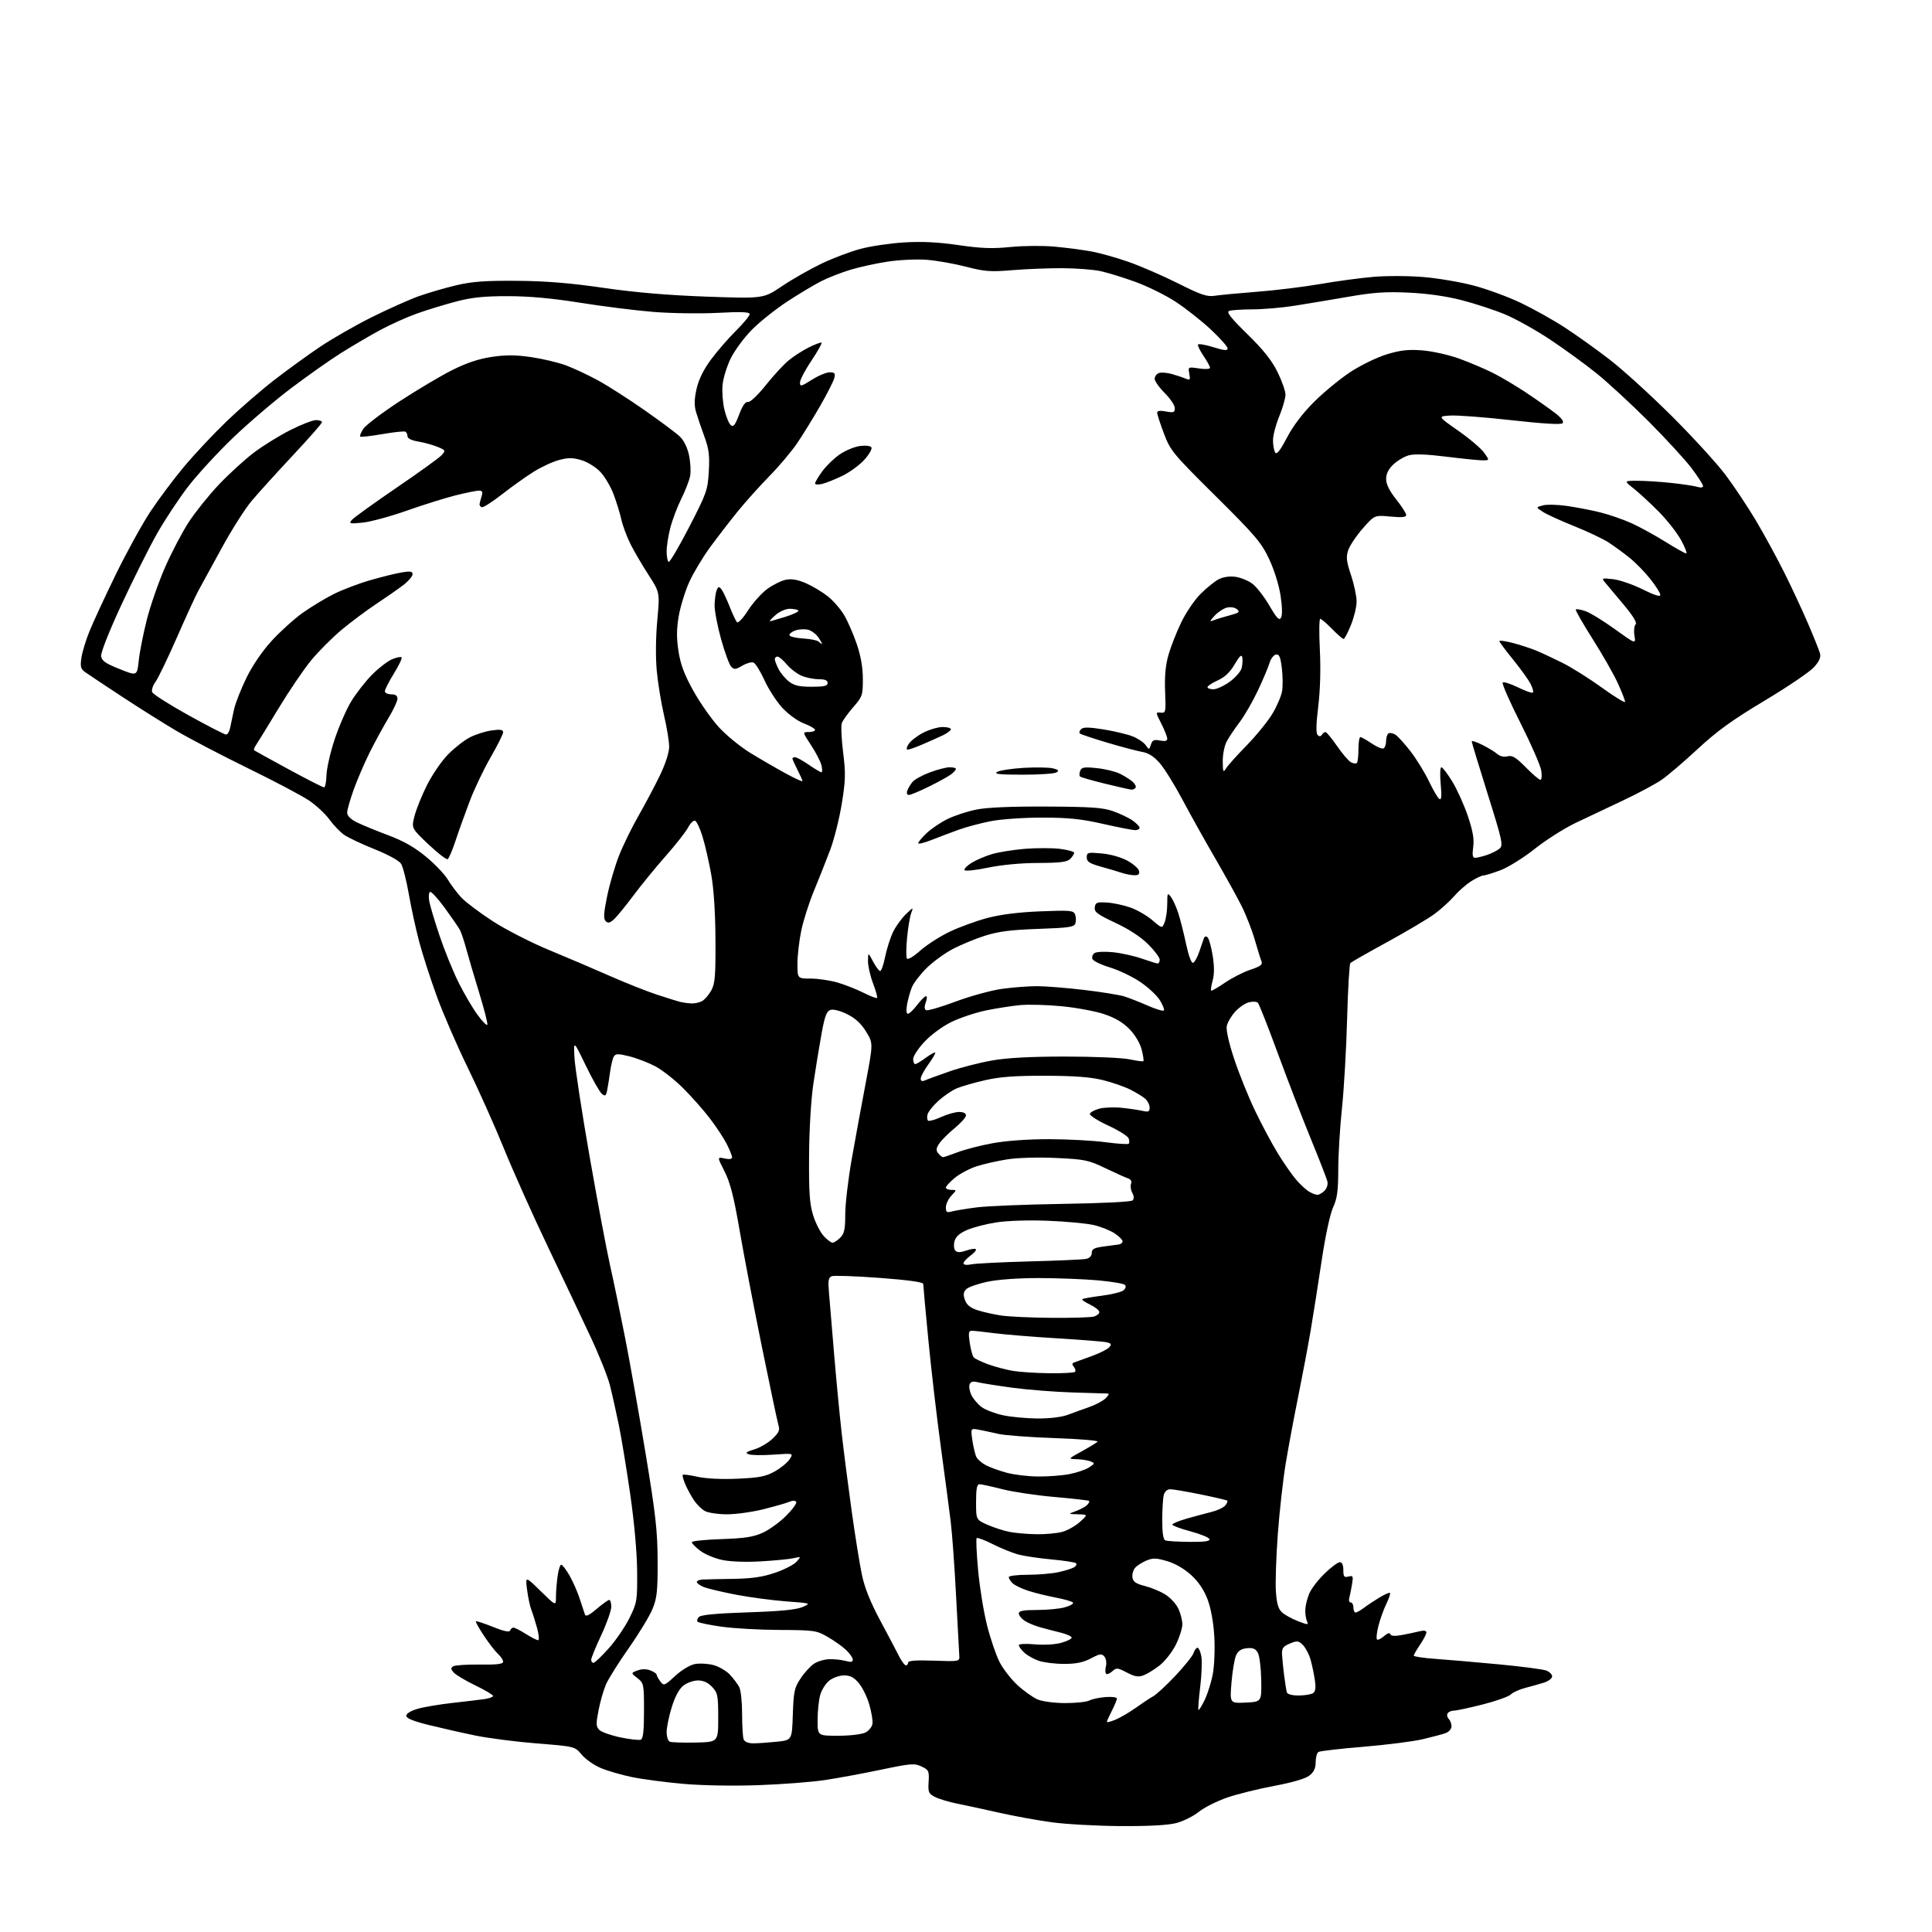 <?xml version="1.0" encoding="UTF-8" standalone="no"?>
<svg 
  version="1.1" 
  xmlns="http://www.w3.org/2000/svg" 
  xmlns:xlink="http://www.w3.org/1999/xlink" 
  xmlns:svg="http://www.w3.org/2000/svg"
  xmlns:rdf="http://www.w3.org/1999/02/22-rdf-syntax-ns#"
  xmlns:cc="http://creativecommons.org/ns#"
  xmlns:dc="http://purl.org/dc/elements/1.1/"
  viewBox="0 0 768 768"
  width="768"
  height="768"
>
<style>svg {background-color: white; }</style>"
<path stroke="none" fill="black" fill-rule="evenodd" d="M445.53,725.90C436.16,725.84 423.83,725.16 418.13,724.39C412.43,723.61 402.98,721.90 397.13,720.57C391.28,719.25 383.80,717.63 380.50,716.97C377.20,716.31 373.23,715.12 371.68,714.32C369.12,713.01 368.88,712.44 369.14,708.28C369.40,704.00 369.20,703.57 366.33,702.21C363.51,700.88 362.10,700.99 350.37,703.45C343.29,704.94 333.23,706.80 328.00,707.59C322.77,708.38 310.85,709.30 301.50,709.63C291.64,709.99 279.13,709.77 271.72,709.12C264.69,708.51 255.46,707.29 251.22,706.42C246.97,705.54 241.34,703.90 238.71,702.77C236.07,701.64 232.69,699.26 231.21,697.48C228.50,694.24 228.50,694.24 213.50,693.05C205.25,692.39 194.23,690.98 189.00,689.91C183.78,688.84 175.45,686.95 170.50,685.73C164.31,684.20 161.50,683.05 161.50,682.04C161.50,681.18 163.33,680.06 166.00,679.28C168.47,678.56 174.78,677.50 180.00,676.92C185.22,676.34 190.96,675.65 192.75,675.39C194.54,675.13 196.00,674.57 196.00,674.15C196.00,673.73 192.83,671.85 188.96,669.98C185.10,668.11 181.24,665.82 180.40,664.89C179.16,663.52 179.12,663.04 180.18,662.38C180.91,661.93 185.66,661.62 190.75,661.69C197.56,661.78 200.00,661.49 200.00,660.56C200.00,659.87 199.09,658.49 197.99,657.49C196.88,656.48 194.36,653.23 192.39,650.26C190.42,647.29 188.97,644.70 189.17,644.50C189.37,644.30 192.43,645.30 195.97,646.72C200.33,648.48 202.52,648.93 202.78,648.15C202.99,647.52 203.59,647.00 204.10,647.00C204.62,647.00 206.82,648.12 209.00,649.50C211.18,650.88 213.38,652.00 213.89,652.00C214.41,652.00 214.25,649.91 213.52,647.25C212.81,644.64 211.78,641.38 211.24,640.00C210.69,638.62 209.92,635.02 209.53,632.00C208.81,626.50 208.81,626.50 214.90,632.47C221.00,638.44 221.00,638.44 221.00,634.86C221.00,632.89 221.29,629.19 221.64,626.64C221.99,624.09 222.64,622.00 223.09,622.00C223.55,622.00 225.02,623.91 226.37,626.25C227.71,628.59 229.55,632.75 230.44,635.50C231.33,638.25 232.27,641.10 232.53,641.83C232.86,642.76 234.26,642.07 237.18,639.58C239.48,637.61 241.73,636.00 242.18,636.00C242.63,636.00 243.00,637.24 242.99,638.75C242.98,640.26 241.19,645.33 239.00,650.00C236.81,654.67 235.02,659.06 235.01,659.75C235.00,660.44 235.41,661.00 235.92,661.00C236.43,661.00 239.15,658.41 241.97,655.25C244.80,652.09 248.51,646.65 250.23,643.17C253.23,637.08 253.35,636.36 253.27,624.67C253.22,617.26 252.15,605.30 250.54,594.09C249.08,583.96 247.02,571.44 245.95,566.25C244.88,561.07 243.31,554.05 242.45,550.66C241.59,547.27 238.15,538.65 234.80,531.50C231.46,524.35 223.82,508.23 217.83,495.68C211.83,483.12 203.98,465.57 200.37,456.68C196.75,447.78 190.28,433.30 185.98,424.50C181.68,415.70 176.12,402.88 173.62,396.00C171.11,389.12 167.99,379.44 166.67,374.48C165.35,369.52 163.48,360.97 162.52,355.48C161.56,349.99 160.17,344.55 159.45,343.38C158.67,342.13 154.33,339.74 148.85,337.55C143.75,335.51 138.29,332.92 136.70,331.79C135.12,330.66 132.51,327.92 130.90,325.70C129.29,323.48 125.65,320.10 122.81,318.19C119.97,316.27 109.07,310.52 98.57,305.39C88.08,300.26 75.22,293.54 70.00,290.45C64.78,287.36 55.10,281.28 48.50,276.93C41.90,272.59 35.43,268.29 34.13,267.38C32.09,265.96 31.84,265.16 32.34,261.61C32.66,259.35 34.09,254.57 35.54,251.00C36.98,247.43 41.67,237.30 45.96,228.50C50.25,219.70 56.44,208.45 59.70,203.50C62.97,198.55 69.03,190.45 73.17,185.50C77.31,180.55 84.93,172.43 90.10,167.46C95.27,162.49 103.78,155.12 109.00,151.08C114.22,147.04 122.40,141.11 127.16,137.91C131.92,134.70 141.14,129.41 147.66,126.15C154.17,122.90 162.65,119.11 166.50,117.73C170.35,116.36 177.10,114.40 181.50,113.37C187.72,111.91 193.05,111.53 205.50,111.63C217.04,111.72 226.66,112.50 240.00,114.44C252.68,116.28 265.58,117.37 281.00,117.92C303.50,118.71 303.50,118.71 310.83,113.77C314.86,111.05 321.90,107.04 326.47,104.84C331.04,102.65 338.09,99.98 342.14,98.91C346.19,97.84 354.00,96.69 359.50,96.36C366.49,95.94 372.97,96.26 381.00,97.43C390.01,98.75 394.49,98.91 401.68,98.19C406.73,97.68 414.61,97.61 419.18,98.04C423.76,98.46 430.35,99.32 433.84,99.96C437.33,100.60 444.08,102.50 448.84,104.18C453.60,105.86 462.39,109.68 468.37,112.68C477.45,117.24 479.83,118.04 482.87,117.57C484.87,117.26 492.47,116.54 499.78,115.97C507.08,115.41 518.33,114.03 524.78,112.91C531.22,111.78 540.77,110.50 546.00,110.05C551.23,109.60 560.23,109.64 566.00,110.14C571.77,110.63 580.75,112.17 585.94,113.55C591.14,114.93 599.46,117.99 604.44,120.35C609.42,122.72 617.33,127.14 622.00,130.17C626.67,133.21 634.77,139.00 640.00,143.05C645.23,147.09 656.30,157.17 664.61,165.45C672.92,173.73 682.52,184.24 685.95,188.81C689.38,193.38 694.84,201.59 698.08,207.05C701.32,212.50 706.39,221.81 709.34,227.73C712.30,233.66 716.54,242.78 718.78,248.00C721.02,253.22 723.12,258.48 723.46,259.67C723.91,261.22 723.24,262.79 721.14,265.17C719.52,267.00 710.68,273.00 701.50,278.50C688.57,286.24 682.57,290.58 674.89,297.71C669.43,302.78 662.97,308.30 660.52,309.98C658.08,311.67 651.22,315.34 645.29,318.14C639.35,320.94 630.82,324.98 626.33,327.12C621.84,329.26 614.53,333.91 610.08,337.44C605.63,340.97 599.50,344.79 596.46,345.93C593.42,347.07 590.38,348.00 589.71,348.01C589.05,348.01 586.88,349.02 584.89,350.26C582.91,351.49 579.83,354.18 578.06,356.22C576.29,358.27 572.74,361.49 570.17,363.37C567.60,365.25 559.20,370.24 551.50,374.45C543.80,378.66 537.18,382.43 536.79,382.82C536.40,383.20 535.82,393.18 535.50,404.98C535.19,416.78 534.27,432.69 533.47,440.33C532.66,447.96 531.99,459.00 531.98,464.86C531.96,473.42 531.56,476.38 529.91,480.00C528.71,482.63 526.84,491.36 525.40,501.00C524.04,510.07 522.06,522.68 520.99,529.00C519.91,535.33 517.66,547.25 515.99,555.50C514.31,563.75 512.09,575.68 511.05,582.01C510.01,588.34 508.62,600.80 507.96,609.70C507.30,618.61 506.95,628.85 507.18,632.47C507.49,637.31 508.11,639.52 509.55,640.88C510.62,641.89 513.47,643.47 515.87,644.40C520.05,646.01 520.21,646.00 519.49,644.29C519.07,643.31 518.80,641.22 518.89,639.66C518.97,638.10 519.68,635.30 520.46,633.43C521.24,631.57 523.97,628.01 526.53,625.52C529.09,623.03 531.82,621.00 532.59,621.00C533.50,621.00 534.00,622.10 534.00,624.12C534.00,626.76 534.31,627.15 536.03,626.70C537.87,626.22 538.00,626.51 537.44,629.84C537.10,631.85 536.61,634.29 536.35,635.25C536.08,636.21 536.35,637.00 536.93,637.00C537.52,637.00 538.00,637.90 538.00,639.00C538.00,640.10 538.39,641.00 538.87,641.00C539.34,641.00 540.80,640.18 542.12,639.18C543.43,638.19 546.21,636.33 548.30,635.07C550.39,633.81 552.30,632.97 552.55,633.21C552.79,633.45 552.11,635.46 551.05,637.66C549.98,639.87 548.58,643.79 547.93,646.38C547.28,648.96 547.02,651.36 547.37,651.70C547.71,652.04 548.96,651.46 550.14,650.41C551.49,649.22 552.44,648.92 552.68,649.61C552.95,650.37 554.45,650.47 557.36,649.93C559.72,649.49 562.86,648.82 564.33,648.45C566.08,648.02 567.00,648.18 567.00,648.94C567.00,649.58 565.88,651.76 564.50,653.79C563.12,655.81 562.00,657.77 562.00,658.14C562.00,658.52 565.94,659.10 570.75,659.44C575.56,659.78 586.88,660.75 595.90,661.61C604.92,662.46 613.36,663.57 614.65,664.06C615.94,664.55 617.00,665.60 617.00,666.40C617.00,667.19 615.54,668.30 613.75,668.87C611.96,669.43 608.61,670.37 606.30,670.97C603.98,671.57 601.40,672.74 600.56,673.58C599.72,674.42 594.70,676.21 589.39,677.55C584.08,678.90 578.93,680.00 577.93,680.00C576.93,680.00 575.82,680.49 575.45,681.09C575.08,681.69 575.28,682.68 575.89,683.29C576.50,683.90 577.00,685.22 577.00,686.22C577.00,687.23 575.99,688.43 574.75,688.90C573.51,689.37 569.35,690.48 565.50,691.38C561.65,692.27 551.01,693.62 541.86,694.38C532.71,695.13 524.72,696.06 524.11,696.43C523.50,696.81 523.00,698.63 523.00,700.49C523.00,702.88 522.28,704.42 520.51,705.81C518.95,707.04 513.82,708.55 506.71,709.88C500.49,711.04 492.05,713.12 487.96,714.51C483.88,715.90 478.76,718.47 476.58,720.21C474.41,721.96 470.37,723.98 467.60,724.69C464.32,725.55 456.63,725.96 445.53,725.90zM276.50,692.69C285.50,692.50 285.50,692.50 285.50,682.83C285.50,673.97 285.30,672.94 283.08,670.58C281.45,668.85 279.60,668.00 277.46,668.00C275.71,668.00 273.09,668.92 271.66,670.05C269.96,671.39 268.34,674.39 267.02,678.66C265.91,682.26 265.00,686.70 265.00,688.52C265.00,690.34 265.56,692.07 266.25,692.36C266.94,692.64 271.55,692.79 276.50,692.69zM299.46,693.00C301.25,693.00 305.43,692.71 308.77,692.37C314.83,691.73 314.83,691.73 315.16,681.54C315.47,672.40 315.78,670.92 318.25,667.20C319.76,664.92 322.18,662.27 323.64,661.32C325.09,660.37 327.90,659.57 329.89,659.54C331.88,659.52 334.74,659.85 336.25,660.27C338.26,660.83 339.00,660.68 339.00,659.71C339.00,658.97 337.76,657.22 336.25,655.82C334.74,654.41 331.44,652.08 328.91,650.63C324.56,648.13 323.59,648.00 309.91,647.93C301.99,647.90 291.58,647.31 286.78,646.63C281.99,645.95 277.74,645.07 277.35,644.68C276.95,644.29 277.18,643.42 277.85,642.75C278.67,641.93 285.01,641.33 297.29,640.93C310.18,640.51 316.52,639.89 319.00,638.82C322.50,637.31 322.50,637.31 312.50,636.57C307.00,636.16 298.00,634.96 292.50,633.90C287.00,632.84 281.26,631.48 279.75,630.87C278.24,630.26 277.00,629.36 277.00,628.88C277.00,628.40 278.01,627.95 279.25,627.89C280.49,627.82 286.00,627.70 291.50,627.62C298.97,627.50 303.18,626.88 308.13,625.19C311.78,623.94 315.61,621.97 316.63,620.81C318.49,618.72 318.49,618.71 315.50,619.40C313.85,619.78 307.97,620.35 302.44,620.67C296.31,621.02 290.26,620.79 286.99,620.09C284.03,619.46 280.12,617.80 278.30,616.42C276.49,615.03 275.00,613.52 275.00,613.05C275.00,612.59 280.29,612.03 286.75,611.82C296.01,611.51 299.49,610.97 303.20,609.29C305.78,608.12 309.96,605.09 312.49,602.56C315.02,600.03 316.83,597.54 316.51,597.02C316.15,596.43 315.10,596.43 313.71,597.01C312.50,597.53 307.83,598.86 303.33,599.98C298.84,601.09 292.32,601.98 288.83,601.96C285.35,601.95 281.46,601.35 280.19,600.65C278.92,599.94 276.99,598.05 275.90,596.43C274.81,594.82 273.25,591.97 272.44,590.10C271.64,588.22 271.17,586.50 271.41,586.26C271.65,586.02 274.31,586.37 277.32,587.05C280.64,587.79 286.88,588.09 293.22,587.81C301.85,587.42 304.39,586.93 307.97,584.92C310.35,583.59 313.01,581.41 313.88,580.08C315.46,577.67 315.46,577.67 307.48,578.24C303.09,578.55 298.66,578.49 297.63,578.10C296.13,577.53 296.56,577.15 299.79,576.18C302.00,575.52 305.26,573.63 307.02,571.98C309.53,569.63 310.07,568.50 309.50,566.74C309.11,565.51 306.13,551.45 302.89,535.50C299.65,519.55 295.64,498.62 293.99,489.00C291.70,475.65 290.28,470.12 288.03,465.68C285.07,459.86 285.07,459.86 288.04,460.51C289.94,460.93 291.00,460.76 291.00,460.04C291.00,459.42 290.04,457.03 288.86,454.71C287.68,452.39 284.65,447.80 282.12,444.50C279.59,441.20 274.81,435.80 271.49,432.50C268.18,429.20 263.23,425.32 260.49,423.87C257.74,422.42 253.11,420.64 250.19,419.91C245.72,418.80 244.74,418.81 244.02,419.96C243.56,420.71 242.90,423.39 242.55,425.92C242.21,428.44 241.68,431.76 241.37,433.30C240.90,435.71 240.60,435.92 239.24,434.80C238.37,434.08 235.48,429.00 232.82,423.50C227.99,413.50 227.99,413.50 228.37,420.50C228.58,424.35 231.26,441.90 234.34,459.50C237.41,477.10 241.09,496.68 242.51,503.00C243.93,509.32 246.64,522.38 248.53,532.00C250.42,541.62 254.08,562.33 256.67,578.00C260.65,602.11 261.38,608.66 261.42,620.50C261.46,632.38 261.16,635.26 259.41,639.53C258.29,642.29 254.06,649.27 250.02,655.03C245.98,660.79 241.89,667.30 240.92,669.50C239.96,671.70 238.61,676.34 237.94,679.82C236.88,685.27 236.92,686.35 238.24,687.67C239.08,688.51 242.84,689.84 246.59,690.63C250.34,691.41 253.99,691.83 254.71,691.56C255.66,691.19 256.00,688.15 256.00,680.10C256.00,669.48 255.92,669.08 253.39,667.09C250.78,665.04 250.78,665.04 253.39,664.04C255.06,663.41 256.90,663.39 258.50,664.00C259.88,664.52 261.01,665.30 261.03,665.73C261.05,666.15 261.71,667.36 262.50,668.40C263.88,670.23 264.13,670.14 268.38,666.22C270.96,663.84 274.26,661.86 276.25,661.48C278.14,661.13 281.46,661.32 283.64,661.90C285.81,662.49 288.76,664.21 290.18,665.73C291.59,667.26 293.26,669.48 293.88,670.68C294.50,671.89 295.00,676.69 295.00,681.35C295.00,686.02 295.27,690.55 295.61,691.42C295.99,692.41 297.42,693.00 299.46,693.00zM333.25,689.99C337.87,689.98 342.60,689.42 344.00,688.71C345.38,688.02 346.64,686.45 346.82,685.22C347.00,684.00 346.43,680.55 345.56,677.56C344.69,674.58 342.82,670.75 341.40,669.07C339.49,666.79 337.97,666.00 335.55,666.00C333.74,666.00 331.10,666.92 329.67,668.05C328.24,669.17 326.61,671.76 326.04,673.80C325.47,675.83 325.01,680.31 325.01,683.75C325.00,690.00 325.00,690.00 333.25,689.99zM443.49,683.57C445.41,682.77 449.05,680.62 451.59,678.81C454.13,676.99 457.23,674.94 458.48,674.26C459.72,673.57 463.69,669.90 467.28,666.09C470.87,662.28 474.11,658.22 474.47,657.08C474.84,655.94 475.53,655.00 476.02,655.00C476.51,655.00 477.20,656.52 477.54,658.39C477.89,660.25 477.70,665.73 477.10,670.57C476.51,675.40 476.20,679.53 476.40,679.73C476.60,679.94 477.72,678.14 478.89,675.74C480.05,673.33 481.50,668.70 482.11,665.43C482.73,662.17 482.99,655.45 482.70,650.50C482.38,644.93 481.36,639.34 480.05,635.84C478.64,632.08 476.47,628.84 473.56,626.16C470.84,623.66 467.23,621.55 464.00,620.59C459.61,619.29 458.32,619.26 455.66,620.37C453.92,621.10 451.90,622.41 451.17,623.29C450.44,624.17 449.99,625.88 450.17,627.09C450.42,628.77 451.57,629.56 455.05,630.44C457.55,631.07 461.22,632.59 463.19,633.81C465.17,635.03 467.51,637.55 468.39,639.42C469.28,641.28 470.00,644.11 470.00,645.70C470.00,647.30 468.84,650.94 467.42,653.78C466.00,656.63 463.14,660.30 461.07,661.95C458.99,663.59 456.09,665.39 454.63,665.95C452.52,666.75 451.16,666.53 447.95,664.86C444.22,662.91 443.79,662.88 442.13,664.38C441.14,665.27 440.04,665.71 439.69,665.35C439.33,665.00 439.30,663.64 439.63,662.34C439.96,661.04 439.68,659.32 439.01,658.52C437.97,657.25 437.25,657.35 433.65,659.24C430.62,660.84 427.74,661.43 423.00,661.43C419.43,661.43 414.89,660.87 412.91,660.19C410.94,659.51 408.35,658.05 407.16,656.94C405.97,655.83 405.00,654.51 405.00,654.00C405.00,653.47 407.68,653.32 411.25,653.65C414.80,653.98 419.34,653.73 421.75,653.08C424.09,652.44 426.00,651.51 426.00,651.00C426.00,650.49 424.09,649.60 421.75,649.03C419.41,648.45 415.73,647.49 413.57,646.89C411.41,646.30 408.60,645.13 407.32,644.29C406.05,643.45 405.00,642.15 405.00,641.38C405.00,640.33 406.74,640.00 412.25,639.99C416.24,639.99 421.20,639.52 423.28,638.94C425.35,638.36 426.83,637.53 426.55,637.08C426.27,636.63 423.23,635.74 419.77,635.08C416.32,634.43 411.36,633.21 408.74,632.36C406.12,631.52 403.30,630.16 402.49,629.34C401.67,628.53 401.00,627.44 401.00,626.93C401.00,626.42 404.35,626.00 408.45,626.00C412.55,626.00 418.06,625.54 420.70,624.97C423.34,624.40 426.16,623.52 426.97,623.02C427.78,622.52 428.13,621.80 427.75,621.42C427.38,621.04 422.99,620.36 418.00,619.90C413.01,619.44 407.05,618.55 404.74,617.93C402.44,617.31 397.91,615.47 394.67,613.84C391.44,612.20 388.55,611.12 388.24,611.42C387.94,611.73 388.20,617.51 388.82,624.27C389.44,631.03 391.04,640.86 392.38,646.12C393.71,651.38 395.93,657.91 397.31,660.63C398.69,663.35 401.91,667.51 404.47,669.87C407.03,672.22 410.65,674.79 412.53,675.58C414.46,676.38 419.22,677.00 423.53,677.00C427.71,677.00 432.00,676.54 433.05,675.97C434.11,675.41 437.00,674.79 439.48,674.61C441.97,674.42 444.00,674.68 444.00,675.17C444.00,675.67 443.10,677.84 442.00,680.00C440.90,682.16 440.00,684.17 440.00,684.47C440.00,684.78 441.57,684.37 443.49,683.57zM495.18,676.80C501.50,676.50 501.50,676.50 501.36,667.88C501.28,663.14 500.68,658.28 500.04,657.07C499.14,655.40 498.12,654.96 495.69,655.19C493.44,655.41 492.18,656.23 491.37,658.00C490.74,659.38 489.92,664.23 489.54,668.80C488.85,677.10 488.85,677.10 495.18,676.80zM516.22,673.98C518.57,673.98 521.13,673.57 521.90,673.08C522.92,672.44 523.13,671.03 522.67,667.85C522.33,665.46 521.55,661.78 520.96,659.69C520.36,657.59 519.00,655.00 517.93,653.93C516.19,652.19 515.67,652.13 512.75,653.33C510.07,654.44 509.52,655.19 509.63,657.59C509.70,659.19 510.08,662.98 510.46,666.00C510.85,669.02 511.34,672.06 511.55,672.75C511.78,673.50 513.65,673.99 516.22,673.98zM360.10,662.00C360.60,662.00 361.00,661.50 361.00,660.89C361.00,660.13 364.19,659.89 371.25,660.14C381.50,660.50 381.50,660.50 381.32,658.00C381.22,656.62 380.65,646.05 380.06,634.50C379.47,622.95 378.51,609.67 377.94,605.00C377.37,600.33 375.58,586.83 373.97,575.00C372.36,563.17 370.13,544.05 369.02,532.50C367.91,520.95 367.00,511.00 367.00,510.39C367.00,509.66 360.96,508.82 349.62,507.98C340.07,507.27 331.52,506.97 330.64,507.31C329.32,507.81 329.12,509.01 329.52,513.71C329.80,516.90 330.71,527.83 331.55,538.00C332.40,548.17 333.75,562.35 334.56,569.50C335.36,576.65 337.15,590.60 338.53,600.50C339.91,610.40 341.75,621.88 342.62,626.00C343.68,631.10 345.99,636.86 349.81,644.00C352.91,649.77 356.29,656.19 357.32,658.25C358.36,660.31 359.61,662.00 360.10,662.00zM472.83,612.92C478.80,612.98 481.06,612.67 480.77,611.82C480.56,611.18 477.15,609.78 473.19,608.72C469.24,607.66 466.00,606.46 466.00,606.05C466.00,605.65 468.59,604.58 471.75,603.67C474.91,602.77 479.36,601.57 481.63,601.01C483.91,600.44 486.33,599.30 487.03,598.47C487.72,597.63 488.10,596.77 487.88,596.54C487.65,596.32 482.90,595.20 477.33,594.07C471.75,592.93 466.30,592.00 465.21,592.00C464.01,592.00 463.00,592.88 462.63,594.25C462.30,595.49 462.02,599.95 462.01,604.17C462.00,609.38 462.40,612.00 463.25,612.34C463.94,612.62 468.25,612.88 472.83,612.92zM412.00,609.88C415.57,609.94 420.21,609.51 422.30,608.93C424.40,608.35 427.55,606.57 429.30,604.97C432.50,602.06 432.50,602.06 428.50,601.95C424.50,601.85 424.50,601.85 427.71,600.67C429.47,600.03 431.46,598.95 432.14,598.27C432.81,597.59 433.17,596.85 432.93,596.63C432.69,596.41 426.55,595.72 419.27,595.08C412.00,594.45 402.59,593.05 398.36,591.96C394.14,590.88 390.08,590.00 389.34,590.00C388.35,590.00 388.00,591.83 388.00,597.06C388.00,604.11 388.00,604.11 392.52,606.11C395.01,607.21 398.94,608.49 401.27,608.95C403.60,609.41 408.43,609.83 412.00,609.88zM412.61,586.93C416.53,586.97 422.12,586.55 425.05,585.99C427.99,585.43 431.52,584.24 432.90,583.33C435.30,581.76 435.33,581.64 433.46,580.91C432.38,580.49 429.93,580.10 428.00,580.05C424.50,579.96 424.50,579.96 430.00,576.93C433.02,575.27 435.86,573.54 436.30,573.10C436.75,572.65 429.10,572.01 419.31,571.67C409.51,571.33 399.48,570.58 397.00,570.02C394.52,569.45 391.00,568.70 389.17,568.35C385.83,567.71 385.83,567.71 386.54,572.61C386.94,575.30 387.66,578.28 388.16,579.24C388.65,580.20 390.39,581.67 392.01,582.51C393.63,583.34 397.33,584.67 400.23,585.45C403.13,586.23 408.70,586.90 412.61,586.93zM412.50,563.87C417.31,563.90 422.10,563.31 424.50,562.40C426.70,561.57 430.52,560.18 433.00,559.32C435.48,558.46 438.39,556.91 439.47,555.88C440.56,554.84 441.01,553.98 440.47,553.96C439.94,553.94 433.65,553.75 426.50,553.53C419.35,553.31 408.55,552.46 402.50,551.65C396.45,550.83 390.27,549.85 388.76,549.48C386.75,548.97 385.86,549.20 385.43,550.33C385.10,551.18 385.43,553.10 386.17,554.60C386.90,556.10 388.73,558.23 390.22,559.34C391.72,560.44 395.55,561.91 398.72,562.59C401.90,563.27 408.10,563.85 412.50,563.87zM417.08,545.88C422.35,545.95 426.96,545.70 427.32,545.34C427.69,544.98 427.49,544.09 426.88,543.35C426.06,542.36 426.12,541.90 427.14,541.55C427.89,541.28 431.05,540.14 434.16,539.00C437.27,537.86 440.35,536.29 441.00,535.50C441.95,534.35 441.73,533.98 439.84,533.57C438.55,533.28 429.62,532.57 420.00,531.99C410.38,531.40 399.20,530.49 395.18,529.96C391.15,529.43 387.16,529.00 386.31,529.00C385.04,529.00 384.90,529.83 385.48,533.75C385.87,536.36 386.57,538.96 387.03,539.53C387.50,540.10 390.12,541.37 392.86,542.35C395.60,543.34 400.01,544.51 402.67,544.95C405.33,545.40 411.81,545.82 417.08,545.88zM418.00,523.86C425.98,523.92 433.51,523.70 434.75,523.37C435.99,523.04 437.00,522.23 437.00,521.57C437.00,520.91 435.37,519.59 433.38,518.64C431.38,517.69 429.96,516.71 430.22,516.45C430.47,516.19 433.92,515.58 437.88,515.08C441.84,514.58 445.76,513.62 446.58,512.93C447.50,512.17 447.73,511.33 447.16,510.76C446.65,510.25 441.79,509.44 436.37,508.95C430.94,508.47 420.43,508.06 413.00,508.05C404.85,508.04 396.74,508.62 392.55,509.51C388.72,510.32 384.92,511.65 384.10,512.47C382.96,513.61 382.83,514.63 383.57,516.73C384.27,518.71 385.68,519.87 388.52,520.81C390.71,521.53 394.98,522.49 398.00,522.94C401.02,523.39 410.02,523.80 418.00,523.86zM386.25,502.58C388.04,502.23 398.50,501.71 409.50,501.42C420.50,501.14 430.51,500.69 431.75,500.43C433.14,500.14 434.00,499.23 434.00,498.04C434.00,496.51 434.95,496.00 438.75,495.50C441.36,495.15 444.09,494.79 444.80,494.69C445.52,494.58 446.17,494.05 446.24,493.50C446.32,492.95 444.93,491.52 443.15,490.33C441.38,489.13 437.58,487.62 434.71,486.96C431.85,486.31 423.65,485.55 416.50,485.27C408.88,484.97 400.42,485.24 396.06,485.92C391.96,486.56 386.69,487.93 384.34,488.97C381.33,490.30 379.88,491.64 379.41,493.50C379.04,494.96 379.22,496.62 379.80,497.20C380.53,497.93 381.82,497.91 384.09,497.12C385.87,496.50 387.59,496.25 387.91,496.58C388.23,496.90 387.26,498.06 385.75,499.16C384.24,500.27 383.00,501.63 383.00,502.20C383.00,502.82 384.27,502.98 386.25,502.58zM330.95,494.00C331.53,494.00 332.90,493.10 334.00,492.00C335.63,490.37 336.00,488.67 336.00,482.71C336.00,478.70 337.15,468.91 338.54,460.96C339.94,453.01 342.45,439.35 344.11,430.62C347.12,414.73 347.12,414.73 344.31,410.12C342.35,406.91 340.06,404.79 336.79,403.17C334.04,401.80 331.29,401.09 330.15,401.45C328.59,401.95 327.87,403.84 326.60,410.79C325.72,415.58 324.27,424.45 323.37,430.50C322.39,437.14 321.69,448.63 321.62,459.50C321.52,473.99 321.84,478.59 323.23,483.08C324.18,486.15 326.07,489.86 327.43,491.33C328.79,492.80 330.38,494.00 330.95,494.00zM378.25,481.60C379.49,481.25 383.93,480.52 388.13,479.97C392.33,479.42 407.80,478.79 422.50,478.56C437.91,478.33 449.65,477.75 450.21,477.19C450.84,476.56 450.80,475.50 450.10,474.18C449.50,473.06 449.28,471.44 449.61,470.58C449.99,469.59 449.53,468.79 448.35,468.40C447.33,468.06 443.26,466.23 439.31,464.33C432.65,461.14 431.19,460.84 419.81,460.31C412.63,459.98 404.55,460.21 400.42,460.86C396.52,461.47 391.04,462.71 388.24,463.61C385.44,464.52 381.54,466.58 379.57,468.20C377.61,469.82 376.00,471.56 376.00,472.07C376.00,472.58 376.98,473.00 378.17,473.00C380.35,473.00 380.35,473.00 378.17,475.31C376.98,476.59 376.00,478.66 376.00,479.93C376.00,481.84 376.38,482.12 378.25,481.60zM523.68,474.96C524.33,474.98 525.60,474.25 526.51,473.34C527.48,472.38 527.95,470.81 527.65,469.59C527.37,468.44 524.37,460.75 520.99,452.50C517.61,444.25 511.70,428.95 507.87,418.50C504.03,408.05 500.50,399.11 500.02,398.62C499.54,398.14 497.95,398.05 496.48,398.42C495.01,398.78 492.54,400.47 491.00,402.16C489.45,403.86 487.95,406.42 487.66,407.87C487.34,409.46 488.52,414.67 490.62,421.00C492.53,426.77 496.25,436.00 498.89,441.50C501.52,447.00 505.61,454.65 507.97,458.50C510.33,462.35 513.62,467.07 515.28,469.00C516.95,470.93 519.25,473.05 520.40,473.71C521.56,474.38 523.03,474.95 523.68,474.96zM374.87,460.00C375.22,460.00 377.86,459.10 380.74,458.01C383.63,456.91 389.93,455.29 394.74,454.42C400.01,453.46 408.88,452.83 417.01,452.84C424.44,452.85 434.48,453.39 439.32,454.03C444.17,454.68 448.38,454.95 448.69,454.65C449.00,454.34 448.97,453.36 448.63,452.48C448.29,451.60 444.61,449.30 440.44,447.38C436.28,445.45 433.04,443.37 433.25,442.74C433.46,442.11 435.18,441.19 437.07,440.69C438.96,440.20 442.98,440.06 446.00,440.38C449.02,440.70 452.74,441.25 454.25,441.60C456.53,442.13 457.00,441.90 457.00,440.27C457.00,439.19 456.21,437.62 455.25,436.77C454.29,435.93 451.60,434.28 449.27,433.11C446.95,431.94 442.00,430.24 438.27,429.32C433.45,428.14 426.90,427.66 415.50,427.63C403.59,427.60 397.49,428.05 391.66,429.38C387.35,430.37 382.28,431.82 380.39,432.61C378.50,433.40 375.22,435.62 373.09,437.54C370.96,439.46 368.99,441.92 368.71,443.01C368.42,444.10 368.55,445.22 368.99,445.50C369.44,445.77 371.76,445.10 374.15,444.02C376.54,442.93 379.74,442.03 381.25,442.02C382.93,442.01 384.00,442.54 384.00,443.38C384.00,444.14 381.95,446.43 379.46,448.48C376.96,450.53 374.20,453.29 373.34,454.61C372.07,456.54 372.01,457.30 373.00,458.51C373.69,459.33 374.53,460.00 374.87,460.00zM367.75,429.44C368.71,429.01 373.11,427.41 377.51,425.88C381.92,424.35 389.52,422.40 394.39,421.55C400.44,420.49 409.74,420.00 423.58,420.00C434.76,420.00 446.20,420.49 449.02,421.10C451.83,421.70 454.31,422.02 454.52,421.82C454.73,421.61 454.42,419.53 453.83,417.21C453.18,414.68 451.24,411.43 449.00,409.11C446.40,406.44 443.26,404.58 438.86,403.12C435.36,401.95 427.77,400.54 421.99,399.99C416.22,399.43 408.80,399.23 405.50,399.55C402.20,399.86 396.12,400.81 392.00,401.65C387.88,402.50 381.69,404.56 378.27,406.22C374.67,407.97 370.12,411.30 367.52,414.09C365.03,416.74 363.00,419.83 363.00,420.96C363.00,422.08 363.36,423.00 363.81,423.00C364.25,423.00 366.13,421.88 367.98,420.51C369.84,419.14 371.53,418.20 371.75,418.42C371.97,418.64 370.76,420.72 369.07,423.06C367.38,425.39 366.00,427.96 366.00,428.76C366.00,429.77 366.53,429.98 367.75,429.44zM193.73,407.31C193.91,406.77 192.42,400.96 190.41,394.41C188.40,387.86 186.10,380.03 185.29,377.01C184.47,373.99 183.36,370.68 182.82,369.66C182.27,368.63 179.56,364.70 176.80,360.91C174.03,357.12 171.39,354.26 170.92,354.55C170.45,354.84 170.32,356.52 170.64,358.29C170.96,360.05 172.80,366.23 174.75,372.00C176.69,377.77 180.07,386.10 182.26,390.50C184.45,394.90 187.85,400.71 189.82,403.40C191.79,406.10 193.55,407.86 193.73,407.31zM360.90,403.00C361.45,403.00 363.10,401.43 364.57,399.50C366.04,397.57 367.62,396.00 368.09,396.00C368.57,396.00 368.53,397.11 368.01,398.46C367.41,400.06 367.43,401.15 368.09,401.55C368.64,401.90 373.91,400.37 379.80,398.17C385.68,395.97 394.02,393.68 398.32,393.08C402.62,392.49 408.92,392.01 412.32,392.02C415.72,392.03 424.11,392.70 430.98,393.52C437.84,394.33 445.04,395.50 446.98,396.11C448.91,396.72 453.10,398.36 456.27,399.76C459.44,401.15 462.31,402.02 462.63,401.70C462.96,401.37 462.25,399.53 461.06,397.60C459.87,395.67 456.32,392.38 453.17,390.27C450.03,388.17 444.60,385.59 441.12,384.54C437.64,383.48 434.55,381.99 434.25,381.21C433.95,380.43 434.34,379.37 435.10,378.86C435.87,378.34 439.20,378.19 442.50,378.53C445.79,378.88 450.95,380.02 453.96,381.08C456.97,382.13 459.78,383.00 460.22,383.00C460.65,383.00 461.00,382.31 461.00,381.47C461.00,380.63 458.94,377.89 456.43,375.37C453.53,372.47 448.75,369.35 443.37,366.83C436.17,363.45 434.93,362.52 435.19,360.67C435.46,358.76 436.04,358.53 440.00,358.77C442.48,358.92 446.68,359.81 449.34,360.75C452.00,361.69 455.93,363.96 458.08,365.80C461.99,369.15 461.99,369.15 463.00,366.51C463.55,365.06 464.00,361.79 464.00,359.24C464.00,354.96 464.11,354.76 465.47,356.56C466.27,357.63 467.59,360.52 468.39,363.00C469.18,365.48 470.59,371.01 471.50,375.31C472.47,379.88 473.61,382.96 474.25,382.75C474.85,382.55 475.94,380.61 476.68,378.44C477.42,376.27 478.26,373.86 478.54,373.08C478.89,372.14 479.40,372.00 480.06,372.66C480.61,373.21 481.51,376.46 482.06,379.89C482.73,384.05 482.73,387.32 482.06,389.75C481.51,391.75 481.23,393.56 481.44,393.77C481.65,393.98 484.11,392.58 486.90,390.66C489.70,388.74 494.27,386.41 497.06,385.48C501.07,384.15 501.99,383.45 501.46,382.15C501.09,381.24 499.88,377.35 498.77,373.50C497.66,369.65 495.28,363.57 493.48,360.00C491.68,356.43 486.94,347.88 482.95,341.00C478.95,334.12 473.13,323.70 470.01,317.82C466.89,311.95 462.83,305.42 460.99,303.32C458.71,300.71 456.52,299.31 454.07,298.90C452.11,298.56 445.84,296.91 440.15,295.22C434.46,293.52 429.54,291.88 429.22,291.55C428.90,291.23 429.14,290.46 429.76,289.84C430.60,289.00 432.90,289.03 438.70,289.96C442.99,290.66 448.20,291.90 450.28,292.73C452.35,293.56 454.67,295.12 455.43,296.21C456.79,298.14 456.82,298.14 457.51,295.98C458.08,294.19 458.72,293.89 461.10,294.37C463.12,294.77 464.00,294.55 464.00,293.64C464.00,292.93 462.95,290.26 461.66,287.71C459.32,283.10 459.32,283.08 461.41,283.29C463.41,283.49 463.49,283.13 463.15,274.84C462.91,268.82 463.32,264.40 464.48,260.34C465.40,257.13 467.66,251.35 469.51,247.50C471.35,243.65 474.80,238.54 477.18,236.15C479.56,233.76 482.81,231.12 484.41,230.29C486.20,229.36 488.77,228.97 491.05,229.28C493.11,229.56 496.14,230.78 497.79,232.00C499.44,233.22 502.49,237.13 504.57,240.68C507.58,245.84 508.52,246.81 509.24,245.53C509.79,244.56 509.71,241.07 509.04,236.71C508.40,232.54 506.48,226.41 504.48,222.18C501.41,215.67 499.05,212.89 483.21,197.18C466.22,180.33 465.26,179.17 462.69,172.37C461.21,168.45 460.00,164.72 460.00,164.08C460.00,163.28 461.12,163.12 463.50,163.57C466.55,164.14 467.00,163.97 467.00,162.23C467.00,161.13 465.20,158.44 463.00,156.24C460.80,154.04 459.00,151.49 459.00,150.59C459.00,149.68 459.74,148.65 460.65,148.30C461.56,147.95 463.92,148.13 465.90,148.70C467.88,149.26 470.35,150.09 471.40,150.53C473.05,151.23 473.23,150.98 472.77,148.57C472.24,145.82 472.26,145.81 476.62,146.47C479.10,146.84 481.00,146.72 481.00,146.20C481.00,145.69 479.85,143.59 478.45,141.53C477.05,139.46 476.04,137.42 476.20,136.99C476.37,136.56 479.09,137.01 482.25,137.99C486.65,139.36 488.00,139.48 488.00,138.51C488.00,137.80 484.99,134.41 481.31,130.97C477.63,127.53 471.34,122.57 467.34,119.96C463.35,117.35 456.14,113.79 451.34,112.05C446.53,110.32 440.33,108.39 437.55,107.79C434.77,107.18 428.00,106.65 422.50,106.61C417.00,106.58 408.00,106.93 402.50,107.39C393.71,108.12 391.47,107.96 384.00,106.02C379.32,104.81 372.28,103.57 368.35,103.27C364.41,102.97 357.44,103.30 352.85,104.00C348.26,104.70 341.57,106.16 338.00,107.25C334.43,108.34 329.25,110.36 326.50,111.75C323.75,113.14 317.68,116.78 313.00,119.83C308.32,122.89 301.97,127.96 298.87,131.10C295.78,134.23 292.00,139.35 290.47,142.48C288.94,145.60 287.48,150.33 287.23,152.99C286.97,155.66 287.30,160.10 287.97,162.87C288.63,165.64 289.77,168.40 290.50,169.00C291.54,169.87 292.24,168.98 293.82,164.80C295.16,161.22 296.31,159.59 297.34,159.78C298.23,159.94 301.19,157.15 304.39,153.14C307.43,149.33 311.52,144.89 313.49,143.27C315.45,141.65 319.10,139.30 321.60,138.06C324.09,136.81 326.33,136.00 326.58,136.24C326.83,136.49 325.00,139.72 322.51,143.43C320.03,147.13 318.00,151.01 318.00,152.06C318.00,153.77 318.46,153.66 322.70,150.98C325.28,149.34 328.48,148.00 329.80,148.00C331.82,148.00 332.12,148.38 331.64,150.30C331.32,151.57 328.78,156.57 326.00,161.41C323.21,166.25 319.10,172.91 316.86,176.21C314.62,179.50 309.63,185.42 305.77,189.35C301.91,193.28 296.21,199.65 293.09,203.50C289.97,207.35 285.07,213.71 282.20,217.64C279.33,221.57 275.63,227.74 273.99,231.37C272.35,234.99 270.47,241.08 269.81,244.90C268.92,250.08 268.90,253.64 269.72,258.92C270.54,264.21 272.03,268.17 275.66,274.68C278.32,279.46 282.91,285.98 285.85,289.17C288.79,292.37 294.42,296.95 298.35,299.35C302.28,301.75 308.54,305.38 312.25,307.41C315.96,309.44 319.00,310.83 319.00,310.51C319.00,310.19 318.10,308.16 317.00,306.00C315.90,303.84 315.00,301.84 315.00,301.54C315.00,301.24 315.48,301.00 316.07,301.00C316.66,301.00 319.10,302.35 321.50,304.00C323.90,305.65 326.17,307.00 326.54,307.00C326.91,307.00 326.92,305.76 326.55,304.25C326.18,302.74 324.33,299.14 322.43,296.25C318.98,291.00 318.98,291.00 321.49,291.00C322.87,291.00 324.00,290.61 324.00,290.14C324.00,289.66 322.01,288.51 319.58,287.58C317.05,286.62 313.37,283.96 310.98,281.36C308.68,278.86 305.48,273.92 303.87,270.37C302.26,266.82 300.30,263.67 299.52,263.37C298.74,263.07 296.73,263.64 295.05,264.63C292.38,266.21 291.83,266.25 290.63,264.97C289.88,264.16 288.07,259.23 286.62,254.00C285.17,248.78 284.02,242.70 284.06,240.50C284.11,238.30 284.47,235.67 284.87,234.65C285.46,233.14 285.79,233.05 286.71,234.16C287.33,234.90 288.80,237.98 289.99,241.00C291.17,244.03 292.52,246.88 292.97,247.35C293.43,247.82 295.41,245.70 297.37,242.63C299.33,239.57 302.81,235.70 305.09,234.05C307.37,232.40 310.71,230.77 312.52,230.43C314.76,230.01 317.27,230.47 320.48,231.89C323.05,233.03 326.93,235.36 329.09,237.07C331.26,238.79 334.19,242.18 335.62,244.61C337.04,247.04 339.29,252.22 340.61,256.11C342.20,260.82 343.00,265.46 343.00,269.95C343.00,276.36 342.80,276.95 339.18,281.11C337.07,283.52 335.03,286.36 334.65,287.41C334.26,288.46 334.48,293.70 335.15,299.04C336.21,307.49 336.13,310.19 334.61,319.56C333.64,325.50 331.56,333.77 329.98,337.93C328.41,342.09 325.53,349.34 323.59,354.04C321.65,358.73 319.37,365.85 318.53,369.85C317.69,373.86 317.00,379.80 317.00,383.07C317.00,389.00 317.00,389.00 322.32,389.00C325.24,389.00 330.08,389.73 333.07,390.61C336.06,391.50 340.68,393.33 343.35,394.68C346.02,396.03 348.40,396.93 348.64,396.69C348.89,396.45 348.17,393.83 347.04,390.87C345.92,387.92 345.02,383.93 345.04,382.00C345.09,378.50 345.09,378.50 347.07,382.25C348.16,384.31 349.42,386.00 349.89,386.00C350.35,386.00 351.24,383.44 351.87,380.30C352.50,377.17 353.91,372.76 355.00,370.49C356.10,368.23 358.38,365.06 360.07,363.44C363.09,360.54 363.12,360.54 362.21,363.00C361.69,364.38 360.96,368.76 360.58,372.75C360.19,376.73 360.16,380.46 360.51,381.02C360.88,381.61 363.14,380.27 365.82,377.88C368.40,375.59 373.65,372.22 377.50,370.38C381.35,368.54 388.10,366.08 392.50,364.91C397.80,363.51 404.91,362.62 413.59,362.27C425.47,361.80 426.75,361.91 427.37,363.52C427.74,364.49 427.80,366.06 427.49,367.02C427.02,368.52 425.07,368.82 412.72,369.25C401.84,369.63 396.86,370.27 391.50,371.97C387.65,373.20 381.85,375.60 378.62,377.31C375.39,379.02 370.71,382.45 368.23,384.93C365.74,387.41 363.16,390.81 362.48,392.47C361.81,394.14 360.95,397.19 360.58,399.25C360.17,401.52 360.30,403.00 360.90,403.00zM274.82,398.88C276.09,398.95 278.00,398.54 279.06,397.97C280.11,397.40 281.77,395.49 282.74,393.72C284.24,390.98 284.49,387.96 284.41,373.50C284.35,362.58 283.74,353.28 282.70,347.50C281.81,342.55 280.27,335.83 279.27,332.58C278.28,329.32 276.94,326.48 276.29,326.26C275.65,326.05 274.41,327.25 273.54,328.92C272.67,330.60 268.68,335.69 264.66,340.24C260.65,344.78 254.85,351.88 251.77,356.02C248.69,360.15 245.23,364.39 244.06,365.44C242.42,366.93 241.69,367.09 240.76,366.16C239.83,365.23 239.96,363.01 241.35,356.23C242.34,351.43 244.48,344.12 246.12,340.00C247.75,335.88 251.29,328.68 253.97,324.00C256.65,319.32 260.45,312.14 262.42,308.03C264.56,303.57 266.00,299.05 266.00,296.82C266.00,294.76 265.08,289.12 263.95,284.29C262.82,279.45 261.52,271.50 261.07,266.62C260.58,261.33 260.66,253.25 261.28,246.62C262.30,235.50 262.30,235.50 257.78,228.50C255.29,224.65 252.08,219.17 250.65,216.32C249.22,213.48 247.59,209.12 247.03,206.64C246.48,204.16 245.08,199.62 243.94,196.56C242.79,193.49 240.42,189.46 238.66,187.60C236.88,185.71 233.56,183.65 231.15,182.93C227.68,181.89 225.92,181.87 222.21,182.87C219.67,183.54 215.10,185.67 212.05,187.59C209.00,189.50 203.35,193.53 199.51,196.54C195.66,199.54 192.06,201.83 191.51,201.63C190.95,201.42 190.56,200.86 190.63,200.37C190.71,199.89 191.08,198.49 191.45,197.25C191.99,195.49 191.74,195.01 190.32,195.03C189.32,195.05 185.12,195.91 181.00,196.94C176.88,197.98 168.20,200.70 161.73,202.98C155.26,205.27 147.38,207.41 144.23,207.74C139.03,208.27 138.62,208.17 139.83,206.71C140.57,205.82 148.52,200.09 157.49,193.97C166.47,187.86 174.60,181.99 175.56,180.94C177.23,179.09 177.16,178.97 173.90,177.62C172.03,176.85 168.59,175.91 166.25,175.52C163.69,175.10 162.00,174.29 162.00,173.47C162.00,172.73 161.63,171.89 161.18,171.61C160.72,171.33 156.60,171.76 152.02,172.56C147.43,173.36 143.46,173.80 143.20,173.54C142.94,173.28 143.50,171.88 144.44,170.45C145.39,169.01 151.86,164.10 158.83,159.54C165.80,154.99 175.21,149.40 179.74,147.13C185.43,144.27 190.28,142.65 195.46,141.88C201.10,141.04 204.98,141.06 211.16,141.96C215.67,142.62 221.86,144.09 224.93,145.22C227.99,146.35 233.73,149.04 237.68,151.19C241.62,153.34 249.95,158.67 256.18,163.03C262.40,167.39 268.70,172.08 270.16,173.45C271.83,175.02 273.22,177.81 273.89,180.94C274.48,183.69 274.68,187.41 274.34,189.22C273.99,191.02 272.42,195.08 270.84,198.24C269.27,201.40 267.31,206.56 266.49,209.70C265.67,212.85 265.00,217.10 265.00,219.15C265.00,221.20 265.35,223.10 265.78,223.37C266.21,223.63 269.88,217.41 273.94,209.55C280.92,196.02 281.34,194.83 281.76,187.37C282.13,180.95 281.80,178.39 279.99,173.50C278.78,170.20 277.30,165.86 276.71,163.85C275.92,161.15 275.97,158.73 276.89,154.61C277.72,150.91 279.62,147.01 282.56,143.02C284.99,139.72 289.46,134.56 292.49,131.55C295.52,128.55 298.00,125.55 298.00,124.89C298.00,124.00 294.83,123.87 285.25,124.37C278.24,124.73 266.69,124.56 259.58,123.98C252.47,123.39 239.42,121.76 230.58,120.34C219.61,118.58 210.52,117.75 202.00,117.73C192.33,117.72 187.63,118.20 181.25,119.88C176.72,121.07 169.74,123.20 165.75,124.63C161.76,126.05 155.12,129.04 151.00,131.27C146.88,133.51 139.90,137.60 135.50,140.37C131.10,143.14 122.16,149.45 115.62,154.39C109.09,159.33 98.78,168.13 92.72,173.94C86.65,179.75 78.61,188.48 74.85,193.34C71.09,198.21 65.44,206.76 62.30,212.34C59.15,217.93 52.83,230.58 48.25,240.45C43.42,250.85 40.03,259.41 40.20,260.78C40.44,262.68 41.86,263.69 47.50,265.94C54.50,268.75 54.50,268.75 55.15,262.62C55.50,259.26 56.95,251.93 58.36,246.35C59.77,240.77 63.04,231.38 65.62,225.49C68.20,219.60 72.46,211.49 75.08,207.47C77.71,203.45 83.12,196.72 87.11,192.52C91.09,188.33 97.31,182.66 100.93,179.92C104.54,177.19 111.04,173.16 115.37,170.98C119.69,168.79 124.30,167.00 125.62,167.00C126.93,167.00 128.00,167.37 128.00,167.83C128.00,168.29 122.77,174.25 116.37,181.08C109.98,187.91 102.60,196.06 99.98,199.18C97.35,202.30 91.94,210.85 87.96,218.18C83.97,225.51 79.89,232.96 78.89,234.75C77.89,236.54 74.07,244.84 70.41,253.21C66.74,261.58 62.88,269.59 61.83,271.02C60.78,272.44 60.17,274.29 60.49,275.12C60.81,275.95 67.30,280.09 74.92,284.31C82.54,288.54 89.26,292.00 89.87,292.00C90.47,292.00 91.20,290.76 91.50,289.25C91.79,287.74 92.48,284.48 93.03,282.00C93.58,279.52 95.80,273.88 97.96,269.45C100.40,264.48 104.26,258.82 108.07,254.66C111.47,250.96 117.00,245.97 120.37,243.58C123.74,241.19 129.29,237.84 132.70,236.13C136.12,234.42 142.64,231.94 147.20,230.63C151.77,229.31 157.41,227.92 159.75,227.53C163.14,226.97 164.00,227.12 164.00,228.29C164.00,229.10 162.31,231.05 160.25,232.63C158.19,234.20 153.35,237.57 149.50,240.12C145.65,242.67 139.47,247.29 135.76,250.39C132.06,253.49 126.63,258.93 123.69,262.49C120.76,266.04 114.89,274.70 110.64,281.72C106.40,288.75 102.39,295.27 101.75,296.20C101.10,297.14 100.78,298.07 101.04,298.26C101.29,298.46 107.46,301.86 114.73,305.81C122.01,309.76 128.35,313.00 128.81,313.00C129.28,313.00 129.71,310.86 129.77,308.25C129.83,305.64 131.27,299.27 132.96,294.10C134.66,288.93 137.66,282.03 139.63,278.78C141.61,275.53 145.37,270.73 147.98,268.11C150.60,265.49 154.17,262.76 155.91,262.04C157.64,261.32 159.32,260.99 159.63,261.30C159.95,261.61 158.58,264.50 156.60,267.70C154.62,270.91 153.00,274.09 153.00,274.77C153.00,275.45 154.12,276.00 155.50,276.00C157.22,276.00 158.00,276.55 158.00,277.75C158.00,278.71 156.38,282.17 154.41,285.44C152.44,288.71 149.13,294.78 147.04,298.94C144.96,303.10 142.07,309.79 140.63,313.81C139.18,317.83 138.00,321.98 138.00,323.04C138.00,324.26 139.37,325.65 141.75,326.84C143.81,327.87 149.41,330.18 154.19,331.97C160.33,334.26 164.76,336.77 169.30,340.52C172.83,343.43 176.76,347.54 178.02,349.66C179.28,351.77 181.71,354.99 183.41,356.81C185.11,358.63 190.72,362.85 195.88,366.19C201.03,369.53 211.07,374.67 218.19,377.62C225.31,380.56 236.16,385.19 242.32,387.91C248.47,390.63 256.88,393.97 261.00,395.34C265.12,396.70 269.40,398.03 270.50,398.29C271.60,398.55 273.54,398.82 274.82,398.88zM450.82,347.92C449.55,347.88 447.38,347.46 446.00,346.99C444.62,346.53 440.91,345.43 437.75,344.54C433.07,343.24 432.00,342.55 432.00,340.83C432.00,338.86 432.39,338.76 437.96,339.26C441.46,339.58 445.68,340.78 448.20,342.16C450.55,343.46 452.63,345.31 452.81,346.26C453.06,347.53 452.51,347.98 450.82,347.92zM392.73,344.91C387.91,345.92 383.72,346.36 383.43,345.89C383.14,345.42 384.39,344.12 386.20,343.00C388.02,341.88 391.64,340.32 394.26,339.54C396.87,338.75 402.79,337.80 407.40,337.42C412.01,337.05 418.31,337.06 421.39,337.44C424.48,337.83 427.00,338.53 427.00,339.00C427.00,339.47 426.29,340.56 425.43,341.43C424.19,342.66 421.47,343.01 412.68,343.04C405.85,343.06 398.09,343.79 392.73,344.91zM177.97,341.52C177.48,341.82 174.04,339.17 170.31,335.64C163.53,329.22 163.53,329.22 164.78,324.36C165.47,321.69 167.69,316.17 169.73,312.10C171.77,308.02 175.51,302.56 178.05,299.95C180.59,297.35 184.54,294.26 186.83,293.09C189.12,291.92 193.02,290.68 195.50,290.35C198.92,289.88 200.00,290.05 200.00,291.08C200.00,291.82 197.77,296.30 195.04,301.03C192.31,305.75 188.55,313.64 186.69,318.56C184.82,323.48 182.29,330.53 181.07,334.24C179.85,337.95 178.45,341.22 177.97,341.52zM586.37,341.00C587.10,341.00 589.23,340.49 591.10,339.86C592.97,339.23 595.23,338.09 596.12,337.32C597.60,336.04 597.19,334.14 591.40,315.71C587.91,304.59 585.04,295.15 585.03,294.73C585.01,294.31 586.91,294.92 589.25,296.10C591.59,297.27 594.27,298.91 595.21,299.74C596.24,300.64 597.85,301.00 599.27,300.65C601.16,300.17 602.60,301.04 606.53,305.03C609.22,307.76 611.84,310.00 612.34,310.00C612.85,310.00 612.99,308.33 612.66,306.28C612.33,304.23 608.59,295.69 604.35,287.29C600.11,278.90 596.96,271.71 597.35,271.32C597.74,270.93 600.47,271.80 603.42,273.24C606.38,274.69 609.05,275.62 609.36,275.31C609.67,275.00 609.23,273.42 608.39,271.79C607.55,270.16 604.43,265.83 601.45,262.16C598.47,258.50 596.03,255.21 596.02,254.84C596.01,254.48 598.42,254.82 601.37,255.59C604.33,256.36 608.49,257.72 610.62,258.60C612.76,259.48 617.49,261.70 621.15,263.52C624.81,265.35 631.90,269.81 636.90,273.43C641.91,277.05 646.00,279.55 646.00,278.98C646.00,278.42 644.71,275.11 643.13,271.63C641.55,268.15 637.04,260.23 633.10,254.02C629.16,247.81 626.15,242.52 626.40,242.27C626.66,242.01 628.36,242.30 630.18,242.92C632.01,243.53 637.28,246.75 641.89,250.07C650.28,256.11 650.28,256.11 649.72,252.67C649.41,250.78 649.62,248.78 650.17,248.23C650.84,247.56 649.27,244.96 645.43,240.36C642.27,236.59 638.97,232.65 638.09,231.61C636.56,229.79 636.67,229.74 641.19,230.23C643.76,230.51 649.05,232.33 652.94,234.26C657.61,236.59 660.00,237.35 660.00,236.48C660.00,235.77 658.24,232.95 656.08,230.23C653.93,227.50 650.22,223.70 647.83,221.77C645.45,219.85 641.69,217.10 639.49,215.66C637.28,214.22 631.10,211.30 625.76,209.15C620.42,207.01 614.80,204.45 613.28,203.45C610.52,201.64 610.52,201.64 613.29,200.90C614.81,200.49 619.08,200.58 622.78,201.10C626.47,201.62 632.42,202.77 636.00,203.65C639.58,204.53 645.20,206.47 648.50,207.96C651.80,209.45 657.86,212.77 661.97,215.34C666.08,217.90 669.83,220.00 670.29,220.00C670.75,220.00 669.86,217.66 668.31,214.80C666.77,211.95 662.80,206.87 659.50,203.52C656.20,200.18 651.70,196.01 649.50,194.27C645.50,191.11 645.50,191.11 651.00,191.12C654.02,191.12 660.10,191.51 664.50,191.99C668.90,192.46 673.51,193.16 674.75,193.54C676.06,193.95 677.00,193.81 677.00,193.22C677.00,192.66 674.96,189.48 672.47,186.17C669.97,182.85 662.31,174.51 655.45,167.62C648.58,160.74 639.25,152.12 634.73,148.47C630.20,144.82 621.87,138.76 616.22,135.00C610.56,131.23 602.49,126.73 598.29,124.98C594.09,123.23 586.34,120.69 581.07,119.33C574.91,117.74 567.40,116.67 560.00,116.33C550.88,115.90 545.92,116.24 536.00,117.97C529.12,119.16 519.45,120.78 514.50,121.55C509.55,122.33 502.05,122.97 497.83,122.98C493.61,122.99 489.46,123.27 488.60,123.60C487.42,124.05 489.25,126.37 495.87,132.85C502.23,139.08 505.58,143.29 507.85,147.91C509.58,151.44 511.00,155.49 511.00,156.91C510.99,158.33 509.88,162.20 508.52,165.50C507.16,168.80 506.04,173.07 506.04,175.00C506.03,176.93 506.42,179.12 506.90,179.87C507.52,180.86 508.83,179.20 511.60,173.93C514.10,169.19 517.90,164.19 522.47,159.65C526.34,155.81 532.83,150.48 536.91,147.81C540.98,145.15 547.45,142.01 551.28,140.85C556.73,139.19 559.80,138.85 565.37,139.28C569.29,139.59 575.88,141.05 580.00,142.54C584.12,144.03 590.20,146.61 593.50,148.26C596.80,149.92 602.88,153.54 607.00,156.30C611.12,159.06 616.22,162.66 618.31,164.29C620.77,166.21 621.79,167.61 621.16,168.24C620.54,168.86 613.31,168.44 600.84,167.04C590.20,165.85 579.24,165.01 576.49,165.19C571.50,165.50 571.50,165.50 579.65,171.20C584.13,174.33 588.77,178.27 589.96,179.95C592.14,183.00 592.14,183.00 589.32,182.99C587.77,182.99 581.26,182.33 574.86,181.53C566.95,180.55 562.16,180.38 559.93,181.02C558.13,181.54 555.38,183.18 553.83,184.67C551.92,186.49 551.00,188.37 551.01,190.44C551.02,192.49 552.33,195.14 555.00,198.50C557.19,201.25 558.98,204.05 558.99,204.71C559.00,205.60 557.29,205.77 552.69,205.34C546.38,204.75 546.38,204.75 541.69,210.10C539.11,213.05 536.52,216.94 535.92,218.74C535.03,221.43 535.23,223.19 537.06,228.67C538.28,232.33 539.27,237.03 539.27,239.11C539.27,241.20 538.26,245.40 537.02,248.45C535.78,251.50 534.46,254.00 534.09,254.00C533.71,254.00 531.65,252.20 529.50,250.00C527.35,247.80 525.24,246.00 524.82,246.00C524.39,246.00 524.32,251.52 524.66,258.26C525.05,265.94 524.81,274.37 524.02,280.84C523.17,287.78 523.09,291.49 523.77,292.17C524.44,292.84 524.99,292.82 525.45,292.09C525.82,291.49 526.47,291.00 526.89,291.00C527.32,291.00 529.39,293.50 531.49,296.55C533.59,299.60 536.08,302.51 537.02,303.01C537.97,303.52 539.02,303.65 539.37,303.30C539.72,302.95 540.00,300.49 540.00,297.83C540.00,295.18 540.35,293.00 540.77,293.00C541.19,293.00 543.22,294.15 545.29,295.55C547.35,296.95 549.48,297.82 550.02,297.49C550.56,297.16 551.00,295.81 551.00,294.50C551.00,293.19 551.43,291.85 551.96,291.53C552.49,291.20 553.72,291.44 554.71,292.06C555.69,292.68 558.43,295.71 560.79,298.78C563.15,301.86 566.43,307.20 568.07,310.65C569.72,314.10 571.57,317.24 572.19,317.62C573.01,318.12 573.15,316.47 572.70,311.66C572.35,307.97 572.47,305.00 572.97,305.00C573.45,305.00 575.43,307.59 577.35,310.76C579.28,313.93 582.06,320.11 583.53,324.49C585.51,330.39 586.05,333.58 585.62,336.74C585.19,339.91 585.38,341.00 586.37,341.00zM370.25,333.93C367.36,335.06 365.00,335.63 365.00,335.19C365.00,334.75 366.46,332.99 368.25,331.27C370.04,329.55 373.75,327.02 376.50,325.65C379.25,324.28 384.43,322.57 388.00,321.84C392.31,320.96 401.74,320.55 416.00,320.62C433.80,320.70 438.36,321.02 442.50,322.47C445.25,323.44 448.74,325.11 450.25,326.19C451.76,327.26 453.00,328.56 453.00,329.07C453.00,329.58 452.20,330.00 451.23,330.00C450.26,330.00 444.52,328.88 438.48,327.51C429.81,325.54 424.73,325.02 414.34,325.01C406.94,325.00 397.96,325.63 393.84,326.43C389.80,327.22 384.02,328.77 381.00,329.86C377.98,330.96 373.14,332.79 370.25,333.93zM361.31,316.00C360.55,316.00 360.31,315.31 360.68,314.25C361.02,313.29 361.97,311.72 362.79,310.77C363.60,309.82 366.70,308.13 369.67,307.02C372.64,305.91 376.18,305.00 377.54,305.00C378.89,305.00 380.00,305.29 380.00,305.64C380.00,305.99 379.21,306.92 378.25,307.69C377.29,308.47 373.36,310.66 369.53,312.55C365.69,314.45 362.00,316.00 361.31,316.00zM449.69,313.89C449.04,313.83 444.32,312.76 439.20,311.51C434.09,310.26 429.64,308.98 429.33,308.66C429.01,308.34 429.04,307.33 429.40,306.40C429.94,304.98 430.98,304.82 436.05,305.35C439.35,305.69 443.50,306.71 445.28,307.61C447.05,308.51 449.28,309.92 450.23,310.75C451.18,311.59 451.71,312.66 451.42,313.13C451.12,313.61 450.35,313.95 449.69,313.89zM406.50,307.95C397.26,307.94 394.94,307.69 396.40,306.84C397.45,306.23 402.24,305.51 407.05,305.23C411.87,304.96 417.06,305.05 418.60,305.44C420.78,305.98 421.08,306.34 419.95,307.05C419.15,307.56 413.10,307.96 406.50,307.95zM487.31,305.52C487.96,304.44 491.65,300.32 495.50,296.38C499.35,292.43 503.98,286.75 505.79,283.74C507.60,280.73 509.34,276.66 509.66,274.69C509.98,272.72 509.93,268.58 509.54,265.50C508.98,261.03 508.50,259.95 507.19,260.20C506.28,260.38 505.15,261.87 504.67,263.51C504.19,265.15 502.10,270.10 500.03,274.50C497.95,278.91 494.65,284.61 492.70,287.18C490.74,289.74 488.43,293.21 487.57,294.87C486.70,296.54 486.03,300.06 486.06,302.70C486.11,306.87 486.27,307.24 487.31,305.52zM360.80,298.00C360.20,298.00 360.37,297.05 361.20,295.75C361.99,294.51 364.62,292.49 367.03,291.25C369.45,290.01 372.90,289.00 374.71,289.00C376.52,289.00 378.00,289.40 378.00,289.89C378.00,290.37 376.54,291.47 374.75,292.32C372.96,293.16 369.32,294.79 366.67,295.93C364.01,297.07 361.37,298.00 360.80,298.00zM482.35,274.00C483.64,274.00 486.56,272.65 488.83,271.01C491.10,269.36 493.23,266.92 493.57,265.59C493.90,264.25 494.02,262.34 493.83,261.34C493.57,259.99 492.78,260.70 490.80,264.08C488.95,267.23 486.87,269.20 484.06,270.47C481.83,271.48 480.00,272.69 480.00,273.15C480.00,273.62 481.06,274.00 482.35,274.00zM322.63,273.00C327.63,273.00 329.00,272.68 329.00,271.50C329.00,270.45 327.94,270.00 325.47,270.00C323.53,270.00 320.47,269.39 318.67,268.64C316.88,267.89 314.22,265.86 312.77,264.14C311.32,262.41 309.65,261.00 309.06,261.00C308.48,261.00 308.00,261.47 308.00,262.05C308.00,262.63 308.67,264.39 309.48,265.96C310.29,267.54 312.15,269.76 313.61,270.91C315.68,272.53 317.69,273.00 322.63,273.00zM326.72,256.00C326.90,256.00 326.31,254.87 325.40,253.49C324.50,252.11 322.62,250.69 321.24,250.34C319.85,250.00 317.58,250.11 316.18,250.61C314.78,251.10 313.71,251.95 313.81,252.50C313.90,253.05 316.34,253.64 319.24,253.81C322.13,253.98 324.93,254.54 325.45,255.06C325.97,255.58 326.55,256.00 326.72,256.00zM306.00,246.95C306.27,246.96 309.10,246.16 312.27,245.17C315.44,244.18 317.73,243.06 317.35,242.68C316.97,242.31 315.42,242.00 313.89,242.00C312.36,242.00 309.85,243.11 308.31,244.47C306.76,245.83 305.73,246.94 306.00,246.95zM482.50,246.54C483.60,246.11 486.46,245.24 488.87,244.60C492.58,243.61 493.00,243.25 491.71,242.18C490.83,241.45 489.14,241.18 487.69,241.54C486.32,241.89 484.13,243.33 482.84,244.74C480.73,247.07 480.69,247.25 482.50,246.54zM326.75,192.38C325.24,192.74 324.00,192.65 324.00,192.17C324.00,191.69 325.27,189.55 326.83,187.40C328.38,185.26 331.50,182.22 333.76,180.66C336.01,179.11 339.63,177.59 341.80,177.30C344.10,176.99 346.02,177.22 346.40,177.85C346.77,178.44 345.50,180.65 343.59,182.77C341.67,184.89 337.72,187.77 334.80,189.18C331.89,190.58 328.26,192.03 326.75,192.38z" />

</svg>